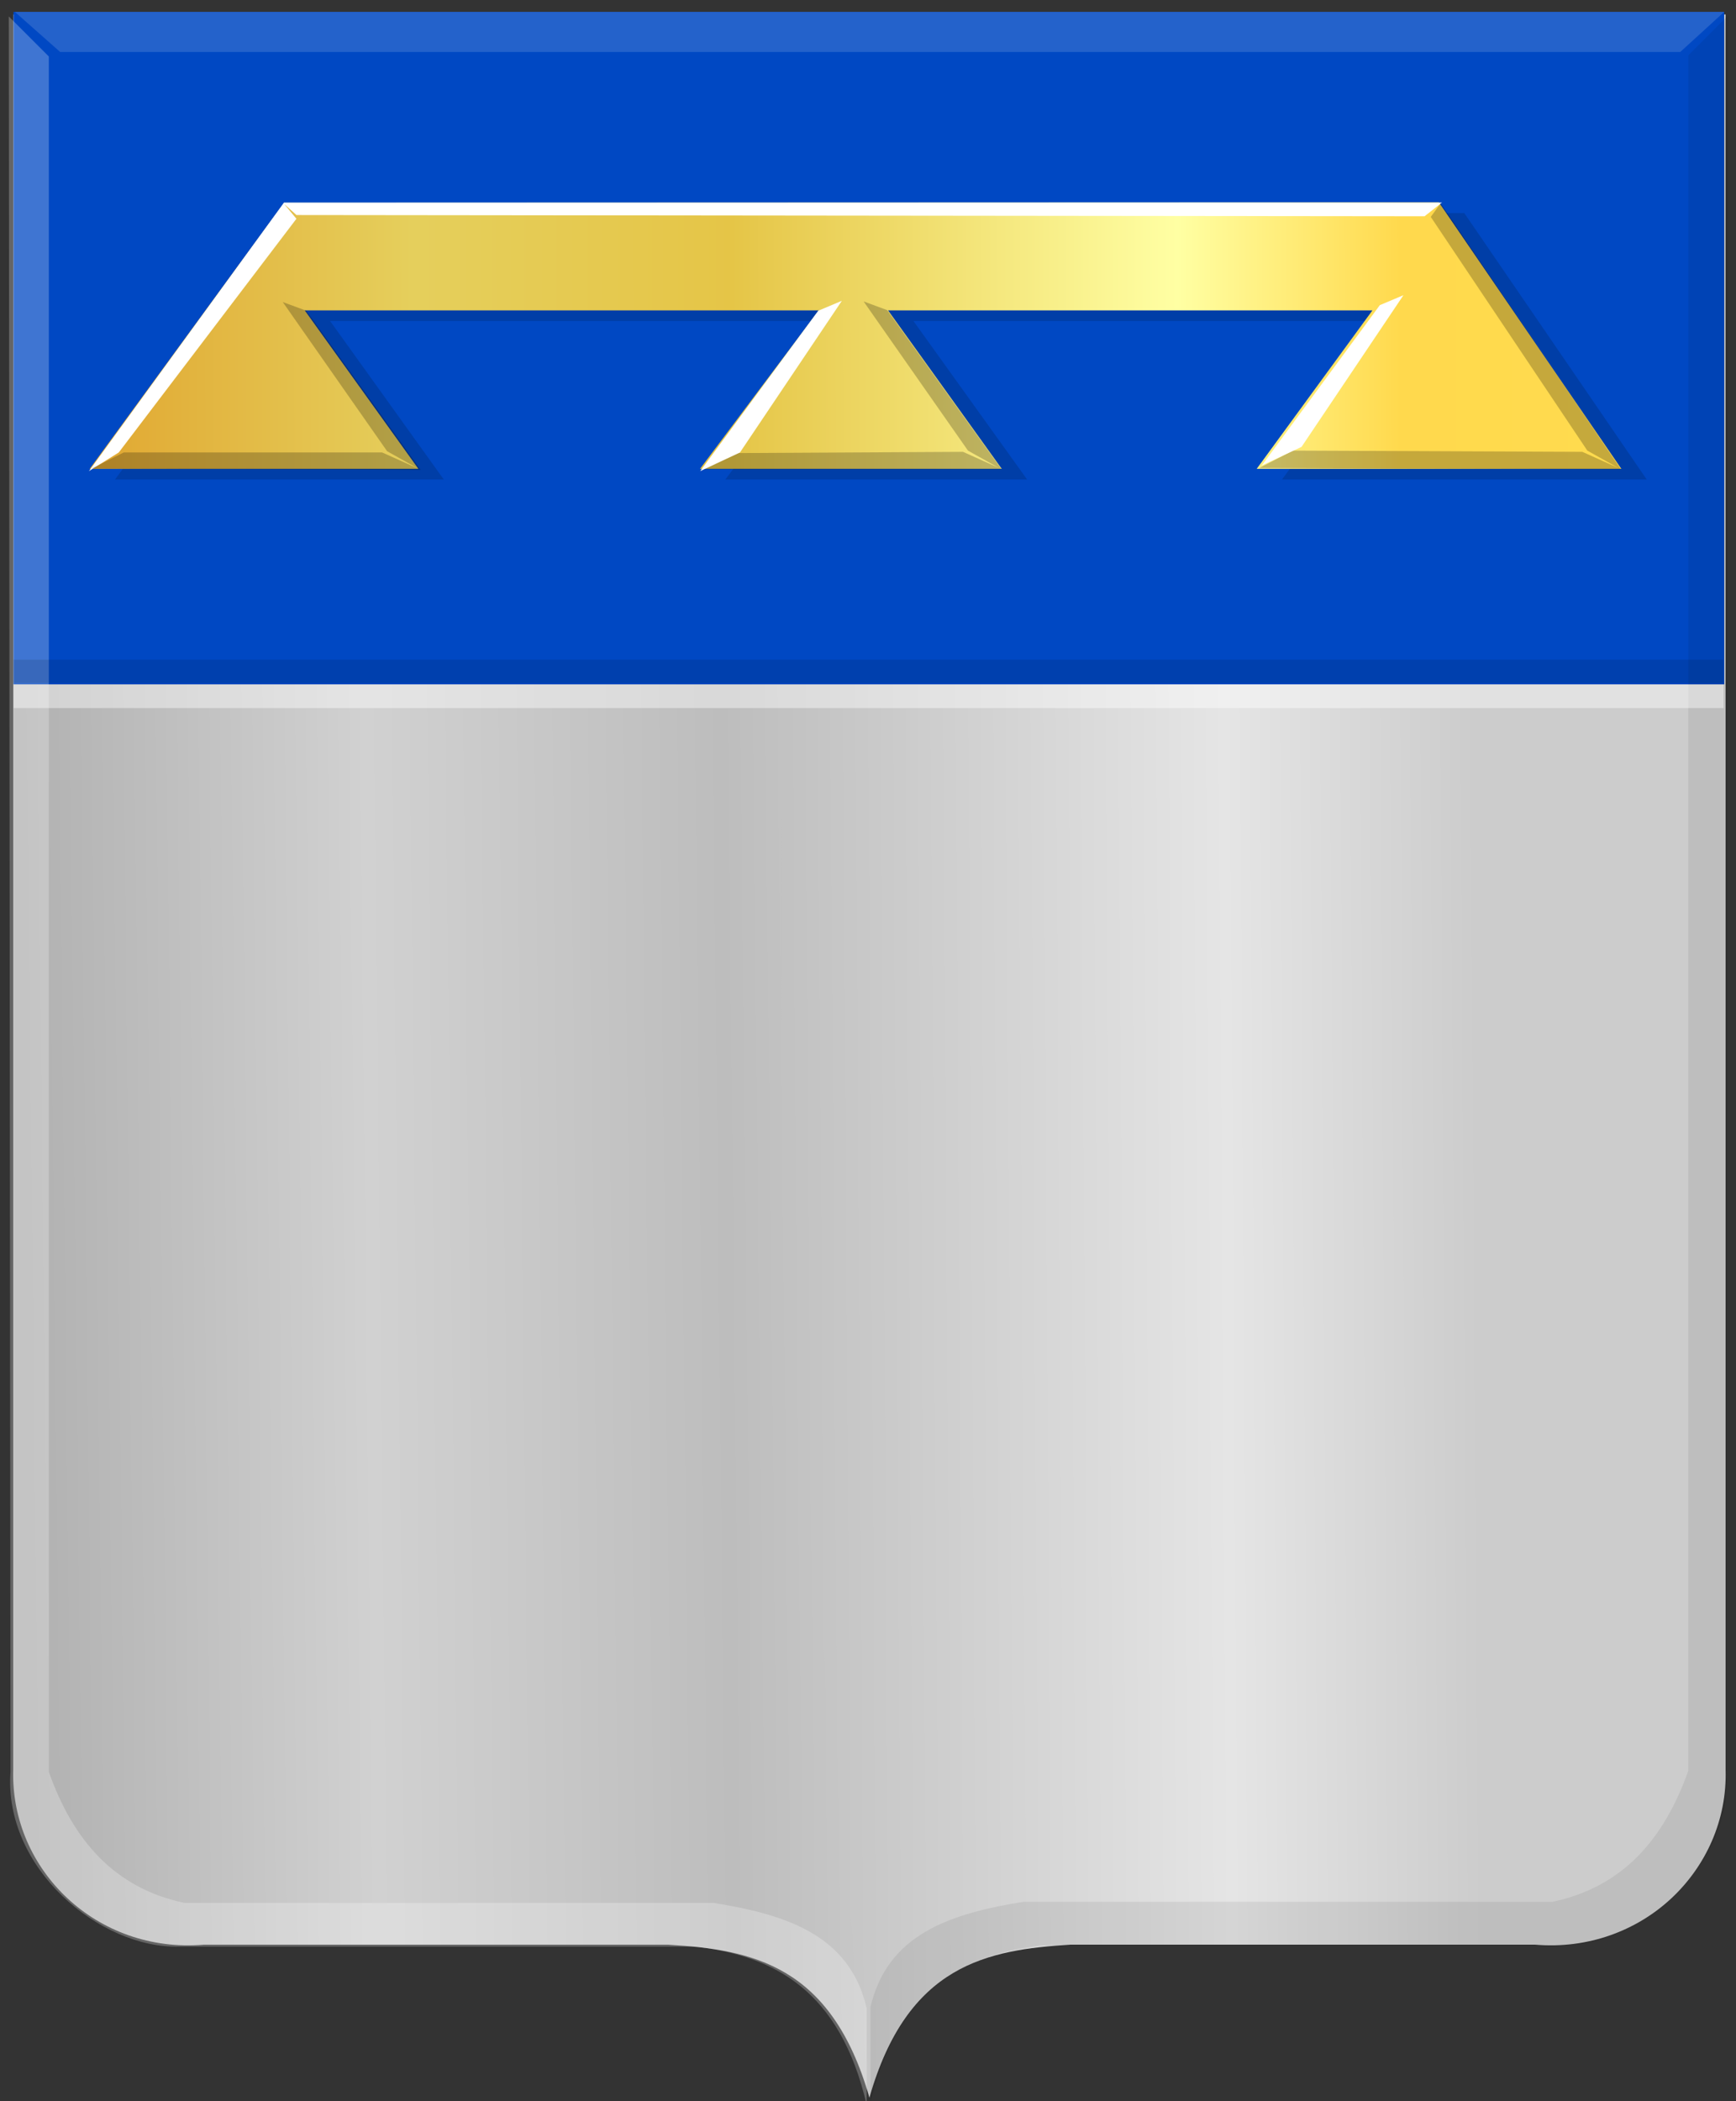 <?xml version="1.0" encoding="UTF-8" standalone="no"?>
<!-- Created with Inkscape (http://www.inkscape.org/) -->

<svg
   xmlns:dc="http://purl.org/dc/elements/1.1/"
   xmlns:cc="http://creativecommons.org/ns#"
   xmlns:rdf="http://www.w3.org/1999/02/22-rdf-syntax-ns#"
   xmlns:svg="http://www.w3.org/2000/svg"
   xmlns="http://www.w3.org/2000/svg"
   xmlns:xlink="http://www.w3.org/1999/xlink"
   xmlns:sodipodi="http://sodipodi.sourceforge.net/DTD/sodipodi-0.dtd"
   xmlns:inkscape="http://www.inkscape.org/namespaces/inkscape"
   width="411"
   height="497.156"
   id="svg4838"
   version="1.1"
   inkscape:version="0.48.4 r9939"
   sodipodi:docname="Nieuw document 3">
  <rect width="100%" height="100%" fill="#333333" stroke="none"/>
  <defs
     id="defs4840">
    <linearGradient
       id="linearGradient5763">
      <stop
         style="stop-color:#cccccc;stop-opacity:1;"
         offset="0"
         id="stop5765" />
      <stop
         style="stop-color:#cccccc;stop-opacity:0;"
         offset="1"
         id="stop5767" />
    </linearGradient>
    <linearGradient
       y2="699.314"
       x2="370.185"
       y1="699.314"
       x1="77.852"
       gradientTransform="matrix(0.696,0,0,0.732,71.412,-21.886)"
       gradientUnits="userSpaceOnUse"
       id="linearGradient5925"
       xlink:href="#linearGradient7089-7"
       inkscape:collect="always" />
    <linearGradient
       inkscape:collect="always"
       id="linearGradient7089-7">
      <stop
         style="stop-color:#ffffff;stop-opacity:1;"
         offset="0"
         id="stop7091-1" />
      <stop
         style="stop-color:#ffffff;stop-opacity:0;"
         offset="1"
         id="stop7093-1" />
    </linearGradient>
    <linearGradient
       y2="763.126"
       x2="18.253"
       y1="763.126"
       x1="-274.08"
       gradientTransform="matrix(0.696,0,0,0.732,316.301,-68.599)"
       gradientUnits="userSpaceOnUse"
       id="linearGradient5927"
       xlink:href="#linearGradient7081-2"
       inkscape:collect="always" />
    <linearGradient
       inkscape:collect="always"
       id="linearGradient7081-2">
      <stop
         style="stop-color:#000000;stop-opacity:1;"
         offset="0"
         id="stop7083-7" />
      <stop
         style="stop-color:#000000;stop-opacity:0;"
         offset="1"
         id="stop7085-6" />
    </linearGradient>
    <linearGradient
       y2="623.9"
       x2="813.001"
       y1="623.9"
       x1="520.668"
       gradientTransform="matrix(-0.696,0,0,0.732,894.028,33.321)"
       gradientUnits="userSpaceOnUse"
       id="linearGradient5849"
       xlink:href="#linearGradient7151-4"
       inkscape:collect="always" />
    <linearGradient
       inkscape:collect="always"
       id="linearGradient7151-4">
      <stop
         style="stop-color:#000000;stop-opacity:1;"
         offset="0"
         id="stop7153-8" />
      <stop
         style="stop-color:#000000;stop-opacity:0;"
         offset="1"
         id="stop7155-8" />
    </linearGradient>
    <linearGradient
       y2="763.126"
       x2="18.253"
       y1="763.126"
       x1="-274.08"
       gradientTransform="matrix(-0.696,0,0,0.732,341.008,-68.599)"
       gradientUnits="userSpaceOnUse"
       id="linearGradient5851"
       xlink:href="#linearGradient7081-8-4"
       inkscape:collect="always" />
    <linearGradient
       inkscape:collect="always"
       id="linearGradient7081-8-4">
      <stop
         style="stop-color:#000000;stop-opacity:1;"
         offset="0"
         id="stop7083-2-5" />
      <stop
         style="stop-color:#000000;stop-opacity:0;"
         offset="1"
         id="stop7085-4-5" />
    </linearGradient>
    <linearGradient
       inkscape:collect="always"
       xlink:href="#linearGradient4070-9-0-5"
       id="linearGradient5734"
       gradientUnits="userSpaceOnUse"
       x1="309.286"
       y1="148.853"
       x2="320.714"
       y2="148.853"
       gradientTransform="translate(458.427,563.081)" />
    <linearGradient
       id="linearGradient4070-9-0-5">
      <stop
         style="stop-color:#a3a3a3;stop-opacity:1;"
         offset="0"
         id="stop4072-5-5-3" />
      <stop
         style="stop-color:#b0b0b0;stop-opacity:1;"
         offset="0.143"
         id="stop4074-5-2-2" />
      <stop
         id="stop4076-40-4-9"
         offset="0.321"
         style="stop-color:#d1d1d1;stop-opacity:1;" />
      <stop
         style="stop-color:#bdbdbd;stop-opacity:1;"
         offset="0.5"
         id="stop4078-3-2-7" />
      <stop
         id="stop4080-4-3-3"
         offset="0.75"
         style="stop-color:#e5e5e5;stop-opacity:1;" />
      <stop
         style="stop-color:#cccccc;stop-opacity:1;"
         offset="0.875"
         id="stop4082-1-8-7" />
      <stop
         id="stop4084-2-5-4"
         offset="1"
         style="stop-color:#cccccc;stop-opacity:1;" />
    </linearGradient>
    <linearGradient
       gradientUnits="userSpaceOnUse"
       y2="148.853"
       x2="320.714"
       y1="148.853"
       x1="309.286"
       id="linearGradient5702"
       xlink:href="#linearGradient4070-9-0-5"
       inkscape:collect="always" />
    <linearGradient
       id="linearGradient4053-4">
      <stop
         style="stop-color:#cc992d;stop-opacity:1;"
         offset="0"
         id="stop4055-9" />
      <stop
         style="stop-color:#e1a832;stop-opacity:1;"
         offset="0.143"
         id="stop4057-8" />
      <stop
         id="stop4059-2"
         offset="0.321"
         style="stop-color:#e5cf5c;stop-opacity:1;" />
      <stop
         style="stop-color:#e5c547;stop-opacity:1;"
         offset="0.5"
         id="stop4061-4" />
      <stop
         id="stop4063-5"
         offset="0.75"
         style="stop-color:#ffffa3;stop-opacity:1;" />
      <stop
         style="stop-color:#ffd94d;stop-opacity:1;"
         offset="0.875"
         id="stop4065-2" />
      <stop
         id="stop4067-9"
         offset="1"
         style="stop-color:#ffdb4e;stop-opacity:1;" />
    </linearGradient>
    <linearGradient
       gradientUnits="userSpaceOnUse"
       y2="148.257"
       x2="305.824"
       y1="148.257"
       x1="294.712"
       id="linearGradient5694"
       xlink:href="#linearGradient4053-4"
       inkscape:collect="always"
       gradientTransform="translate(458.427,563.081)" />
    <linearGradient
       inkscape:collect="always"
       xlink:href="#linearGradient4070-9-0-5"
       id="linearGradient5769"
       x1="29.314"
       y1="490.793"
       x2="503.556"
       y2="487.762"
       gradientUnits="userSpaceOnUse" />
    <linearGradient
       inkscape:collect="always"
       xlink:href="#linearGradient4070-9-0-5"
       id="linearGradient5777"
       x1="30.442"
       y1="486.752"
       x2="501.854"
       y2="481.701"
       gradientUnits="userSpaceOnUse" />
    <linearGradient
       inkscape:collect="always"
       xlink:href="#linearGradient4053-4"
       id="linearGradient5785"
       x1="56.668"
       y1="318.002"
       x2="478.852"
       y2="317.288"
       gradientUnits="userSpaceOnUse" />
  </defs>
  <sodipodi:namedview
     id="base"
     pagecolor="#ffffff"
     bordercolor="#666666"
     borderopacity="1.0"
     inkscape:pageopacity="0.0"
     inkscape:pageshadow="2"
     inkscape:zoom="0.49497475"
     inkscape:cx="470.94134"
     inkscape:cy="377.3711"
     inkscape:document-units="px"
     inkscape:current-layer="layer1"
     showgrid="false"
     fit-margin-top="0"
     fit-margin-left="0"
     fit-margin-right="0"
     fit-margin-bottom="0"
     inkscape:window-width="1600"
     inkscape:window-height="837"
     inkscape:window-x="-8"
     inkscape:window-y="-8"
     inkscape:window-maximized="1" />
  <g
     inkscape:label="Laag 1"
     inkscape:groupmode="layer"
     id="layer1"
     transform="translate(-94.5,-237.875)">
    <path
       inkscape:connector-curvature="0"
       sodipodi:nodetypes="cccccccc"
       id="path2830"
       d="m 300.334,241.3 -202.706,0 0,415.367 c -0.668,23.654 19.785,43.519 45.132,41.364 l 57.045,0 52.905,0 c 19.699,1.209 38.612,4.649 47.624,36.194 l 0,-492.925 z"
       style="fill:url(#linearGradient5777);fill-opacity:1;stroke:#000000;stroke-width:1px;stroke-linecap:butt;stroke-linejoin:miter;stroke-opacity:0" />
    <path
       inkscape:connector-curvature="0"
       sodipodi:nodetypes="cccccccc"
       id="path2830-1"
       d="m 300.334,241.3 202.706,0 0,415.367 c 0.668,23.654 -19.785,43.519 -45.132,41.364 l -57.045,0 -52.905,0 c -19.699,1.209 -38.612,4.649 -47.624,36.194 -16.462,-161.439 -37.635,-322.057 0,-492.925 z"
       style="fill:url(#linearGradient5769);fill-opacity:1;stroke:#000000;stroke-width:1px;stroke-linecap:butt;stroke-linejoin:miter;stroke-opacity:0" />
    <rect
       style="fill:#0048c3;fill-opacity:1;fill-rule:nonzero;stroke:#000000;stroke-width:5.594;stroke-linecap:square;stroke-linejoin:bevel;stroke-miterlimit:4;stroke-opacity:0;stroke-dasharray:none;stroke-dashoffset:0"
       id="rect4862"
       width="405.016"
       height="159.121"
       x="97.693"
       y="240.686" />
    <path
       inkscape:connector-curvature="0"
       style="fill:#000000;fill-opacity:0.146;stroke:#000000;stroke-width:1px;stroke-linecap:butt;stroke-linejoin:miter;stroke-opacity:0"
       d="m 484.356,351.332 -43.194,-63.046 -273.403,0.097 -46.015,62.949 77.817,0 -26.909,-37.496 121.687,0 -28.102,37.496 71.428,0 -26.909,-37.496 114.675,0 -27.403,37.496 74.575,0 11.752,0 z"
       id="path5676"
       sodipodi:nodetypes="cccccccccccccc" />
    <path
       inkscape:connector-curvature="0"
       style="fill:url(#linearGradient5785);fill-opacity:1;stroke:#000000;stroke-width:1px;stroke-linecap:butt;stroke-linejoin:miter;stroke-opacity:0"
       d="m 478.352,348.811 -43.194,-63.046 -273.403,0.097 -46.015,62.949 77.817,0 -26.909,-37.496 121.687,0 -28.102,37.496 71.428,0 -26.909,-37.496 114.675,0 -27.403,37.496 74.575,0 11.752,0 z"
       id="path5676-1"
       sodipodi:nodetypes="cccccccccccccc" />
    <path
       inkscape:connector-curvature="0"
       style="fill:#ffffff;fill-opacity:1;stroke:#000000;stroke-width:1px;stroke-linecap:butt;stroke-linejoin:miter;stroke-opacity:0"
       d="m 115.556,349.35 46.181,-63.536 274.146,0 -4.118,3.236 -267.086,-0.294 -2.941,-2.647 2.941,3.53 -42.063,55.3 -7.06,4.412 z"
       id="path5734" />
    <path
       inkscape:connector-curvature="0"
       style="fill:#000000;fill-opacity:0.228;stroke:#000000;stroke-width:1px;stroke-linecap:butt;stroke-linejoin:miter;stroke-opacity:0;"
       d="m 167.032,311.405 -5.589,-2.059 24.708,35.298 7.354,4.118 -8.53,-3.824 -61.183,0 -7.648,3.824 77.949,0.294 -27.062,-37.651 z"
       id="path5736"
       sodipodi:nodetypes="ccccccccc" />
    <path
       inkscape:connector-curvature="0"
       style="fill:#000000;fill-opacity:0.228;stroke:#000000;stroke-width:1px;stroke-linecap:butt;stroke-linejoin:miter;stroke-opacity:0;"
       d="m 304.546,311.258 -5.589,-2.059 24.708,35.298 7.354,4.118 -8.53,-3.824 -53.829,0.294 -8.236,3.824 71.184,0 -27.062,-37.651 z"
       id="path5736-7"
       sodipodi:nodetypes="ccccccccc" />
    <path
       inkscape:connector-curvature="0"
       style="fill:#000000;fill-opacity:0.228;stroke:#000000;stroke-width:1px;stroke-linecap:butt;stroke-linejoin:miter;stroke-opacity:0;"
       d="m 435.589,285.962 -2.353,3.236 37.063,55.3 7.354,4.118 -8.53,-3.824 -68.536,-0.294 -7.942,4.118 85.597,0.294 -42.651,-62.948 z"
       id="path5736-7-4"
       sodipodi:nodetypes="ccccccccc" />
    <path
       inkscape:connector-curvature="0"
       style="fill:#ffffff;fill-opacity:1;stroke:#000000;stroke-width:1px;stroke-linecap:butt;stroke-linejoin:miter;stroke-opacity:0"
       d="m 269.69,344.938 -9.413,4.412 27.944,-37.945 5.589,-2.353 -24.12,35.886 z"
       id="path5782" />
    <path
       inkscape:connector-curvature="0"
       style="fill:#ffffff;fill-opacity:1;stroke:#000000;stroke-width:1px;stroke-linecap:butt;stroke-linejoin:miter;stroke-opacity:0"
       d="m 402.644,343.614 -9.413,4.412 27.944,-37.945 5.589,-2.353 -24.12,35.886 z"
       id="path5782-0" />
    <path
       inkscape:connector-curvature="0"
       id="path4075"
       d="m 98.021,240.689 10.712,9.479 383.576,0 10.396,-9.479 -404.685,0 z"
       style="fill:#5887d8;fill-opacity:0.415;stroke:#000000;stroke-width:1px;stroke-linecap:butt;stroke-linejoin:miter;stroke-opacity:0" />
    <path
       inkscape:connector-curvature="0"
       sodipodi:nodetypes="ccccccccccc"
       id="path4051-6"
       d="m 503.688,241.493 -9.476,9.479 0,405.887 c -5.695,16.112 -15.471,27.531 -32.136,31.023 l -125.249,0 c -17.021,2.738 -32.253,7.504 -36.256,24.991 l 0,22.837 c 6.354,-27.356 22.024,-35.225 40.377,-37.486 l 122.365,0 c 18.842,0.501 41.663,-18.634 39.964,-41.364 l 0.412,-415.367 z"
       style="fill:#000000;fill-opacity:0.071;stroke:#000000;stroke-width:1px;stroke-linecap:butt;stroke-linejoin:miter;stroke-opacity:0" />
    <path
       inkscape:connector-curvature="0"
       sodipodi:nodetypes="ccccccccccc"
       id="path4051"
       d="m 96.58,241.761 9.476,9.479 0,405.887 c 5.695,16.112 15.471,27.531 32.136,31.023 l 125.249,0 c 17.021,2.738 32.253,7.503 36.256,24.991 l 0,22.837 c -6.354,-27.356 -22.024,-35.225 -40.377,-37.486 l -122.365,0 c -18.842,0.501 -41.663,-18.634 -39.964,-41.364 l -0.412,-415.367 z"
       style="fill:#ffffff;fill-opacity:0.247;stroke:#000000;stroke-width:1px;stroke-linecap:butt;stroke-linejoin:miter;stroke-opacity:0" />
    <rect
       style="fill:#ffffff;fill-opacity:0.42;fill-rule:evenodd;stroke:none"
       id="rect5787"
       width="404.819"
       height="5.556"
       x="97.74"
       y="399.87" />
    <rect
       style="fill:#080808;fill-opacity:0.113;fill-rule:evenodd;stroke:none"
       id="rect5787-7"
       width="404.819"
       height="5.556"
       x="97.704"
       y="393.975" />
  </g>
</svg>
